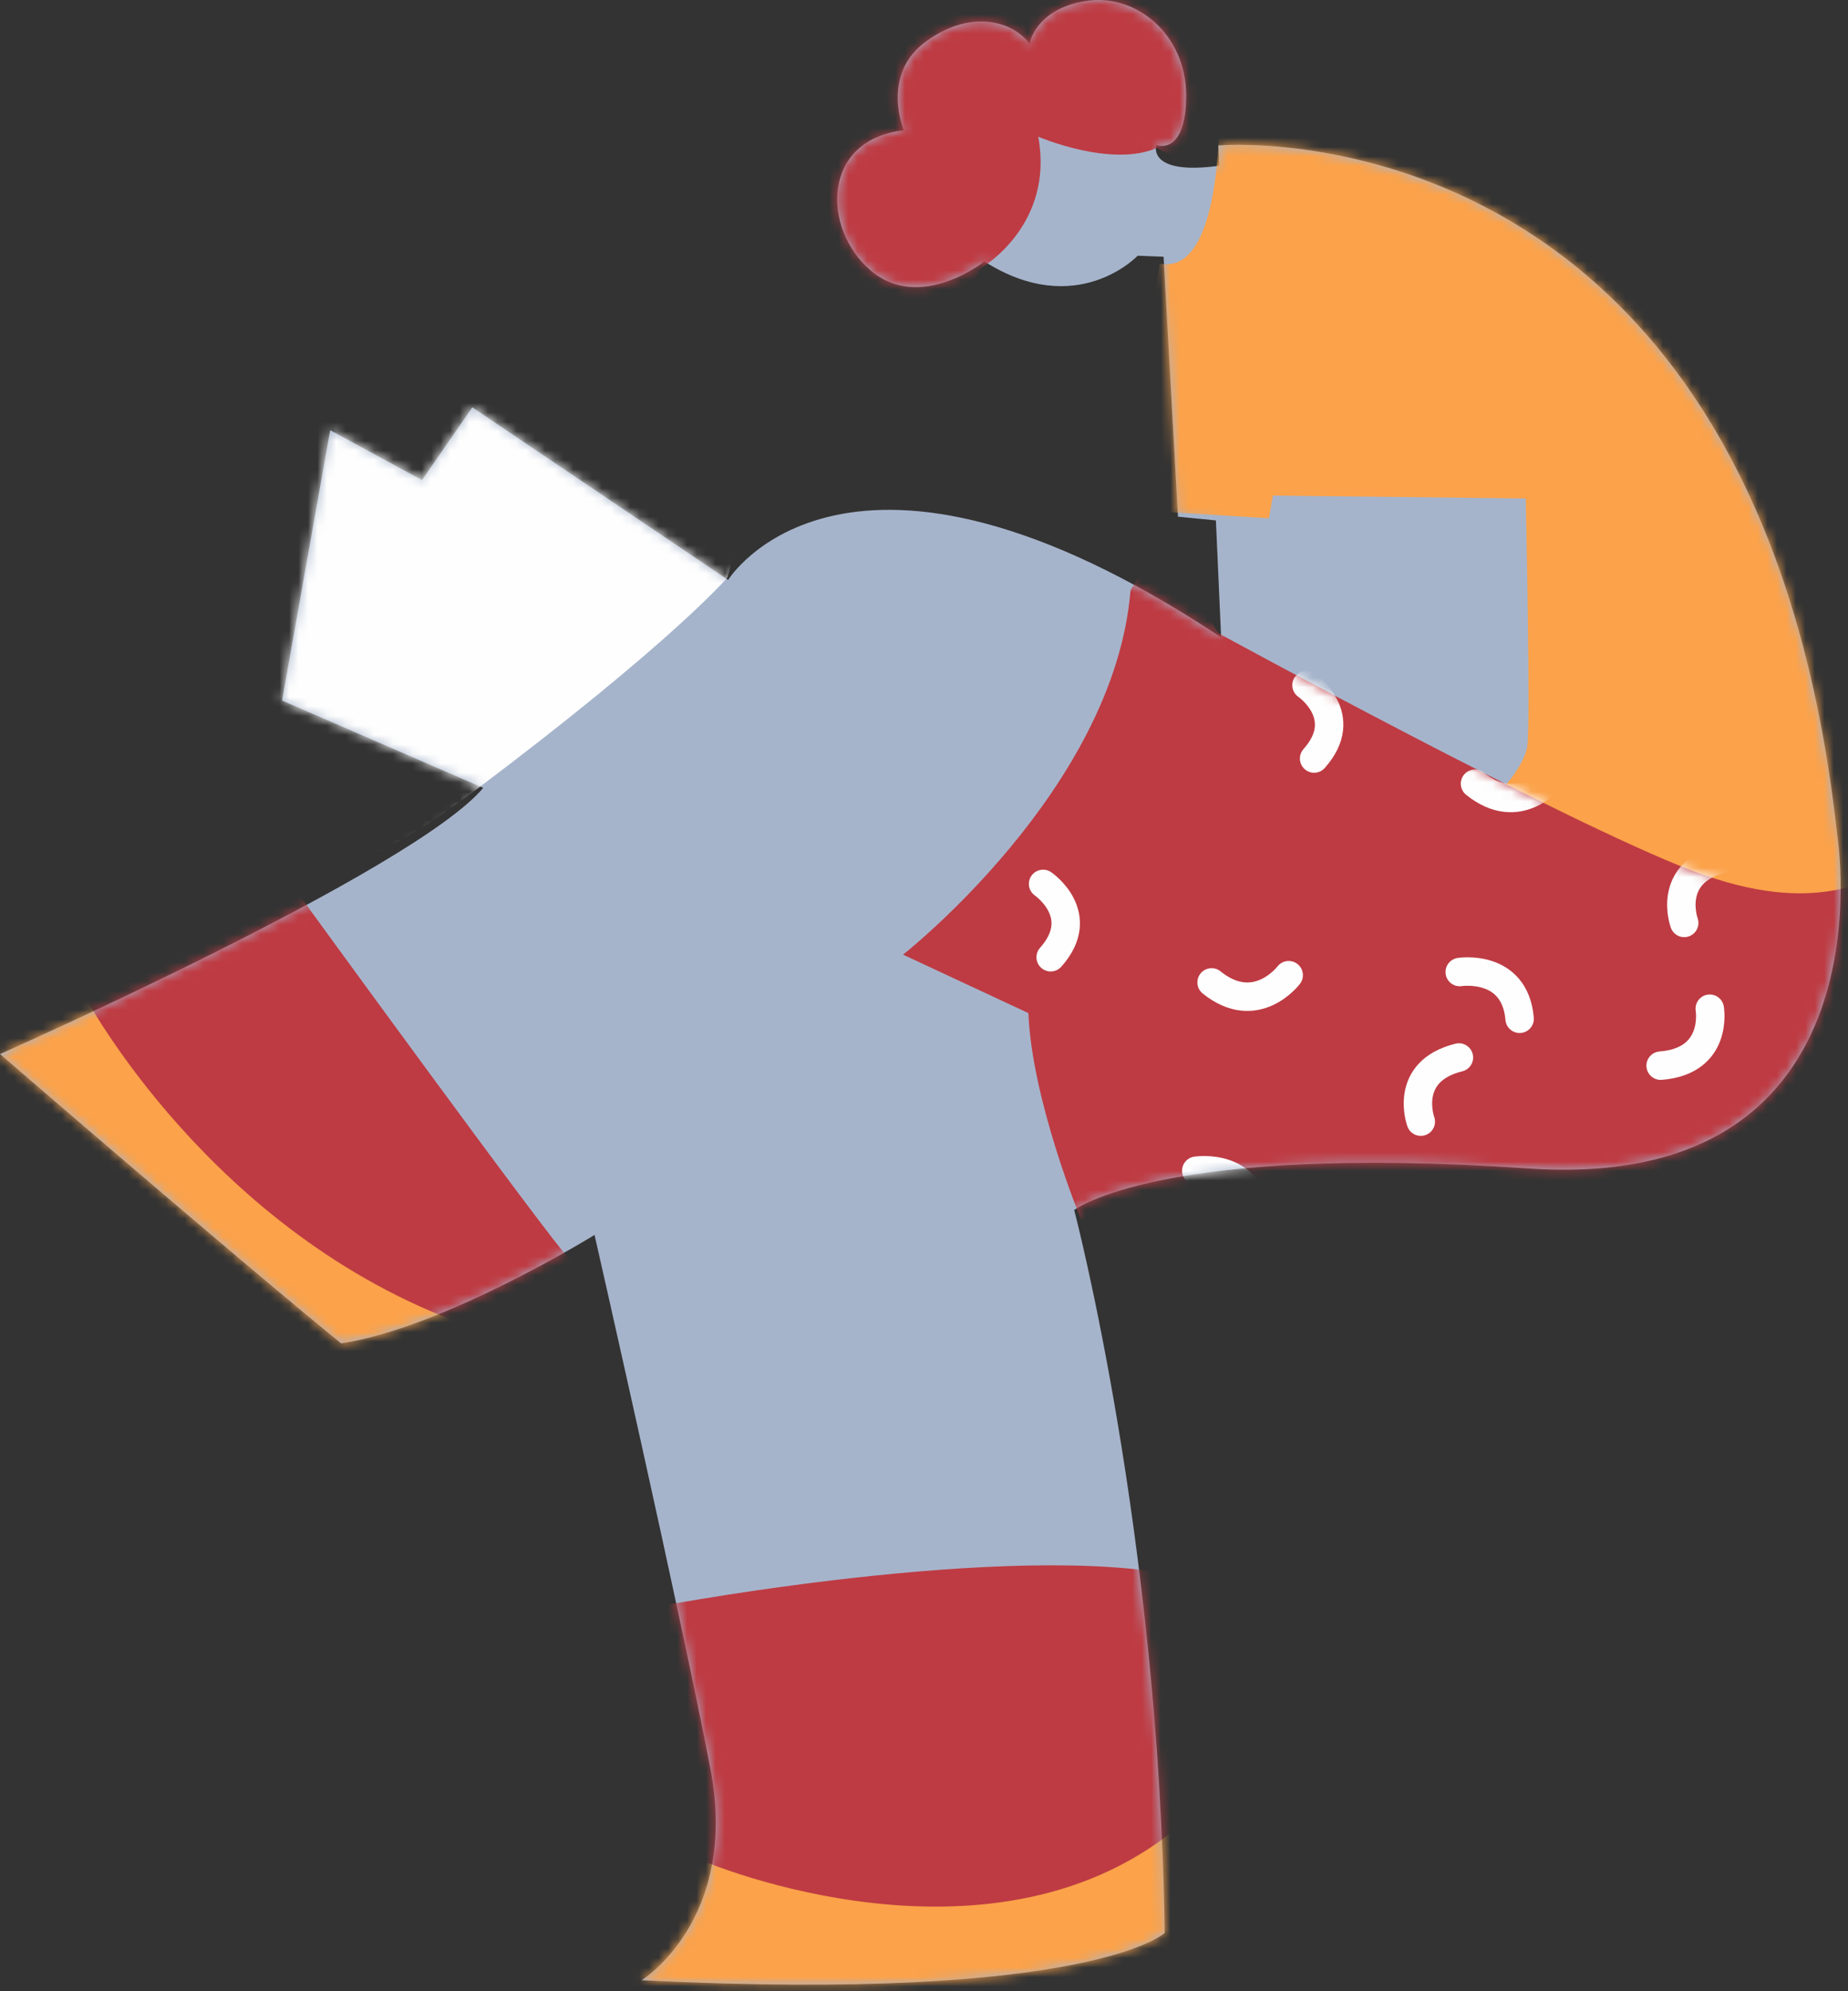 <svg width="195" height="210" viewBox="0 0 195 210" fill="none" xmlns="http://www.w3.org/2000/svg">
<rect x="0" y="0" width="195" height="210" fill="#333333" stroke="none"/>
<path fill-rule="evenodd" clip-rule="evenodd" d="M128.852 67.214L128.301 54.883L124.301 54.49L122.781 27.075L120.048 26.968C120.048 26.968 113.638 33.772 103.872 27.575C103.872 27.575 97.087 32.968 91.88 28.53C86.673 24.092 86.703 14.703 95.377 13.742C95.377 13.742 92.863 7.856 97.75 4.339C102.64 0.821 107.001 2.375 108.636 4.612C108.636 4.612 109.221 0.994 114.509 0.113C119.798 -0.767 125.15 3.574 125.161 10.034C125.173 16.494 121.999 15.315 121.999 15.315C121.999 15.315 121.031 18.525 128.64 17.48L128.558 15.337C128.558 15.337 185.449 10.308 193.87 88.136C193.87 88.136 200 125.876 161.24 123.225C122.48 120.574 113.347 127.614 113.347 127.614C113.347 127.614 122.323 161.66 122.897 203.856C122.897 203.856 115.068 211.201 67.702 208.84C67.702 208.84 78.015 202.489 74.959 186.513C71.903 170.538 62.736 130.238 62.736 130.238C62.736 130.238 46.884 140.041 35.998 141.674C35.998 141.674 27.226 134.629 0 111.163C0 111.163 43.608 91.864 50.992 83.091L29.765 73.88L34.841 45.37L44.531 50.634L49.838 42.958L76.834 61.16C76.834 61.16 89.273 41.028 128.852 67.214Z" fill="#A6B4CB"/>
<mask id="mask0_27_3161" style="mask-type:luminance" maskUnits="userSpaceOnUse" x="0" y="0" width="195" height="210">
<path fill-rule="evenodd" clip-rule="evenodd" d="M128.852 67.214L128.301 54.883L124.301 54.49L122.781 27.075L120.048 26.968C120.048 26.968 113.638 33.772 103.872 27.575C103.872 27.575 97.087 32.968 91.88 28.53C86.673 24.092 86.703 14.703 95.377 13.742C95.377 13.742 92.863 7.856 97.75 4.339C102.64 0.821 107.001 2.375 108.636 4.612C108.636 4.612 109.221 0.994 114.509 0.113C119.798 -0.767 125.15 3.574 125.161 10.034C125.173 16.494 121.999 15.315 121.999 15.315C121.999 15.315 121.031 18.525 128.64 17.48L128.558 15.337C128.558 15.337 185.449 10.308 193.87 88.136C193.87 88.136 200 125.876 161.24 123.225C122.48 120.574 113.347 127.614 113.347 127.614C113.347 127.614 122.323 161.66 122.897 203.856C122.897 203.856 115.068 211.201 67.702 208.84C67.702 208.84 78.015 202.489 74.959 186.513C71.903 170.538 62.736 130.238 62.736 130.238C62.736 130.238 46.884 140.041 35.998 141.674C35.998 141.674 27.226 134.629 0 111.163C0 111.163 43.608 91.864 50.992 83.091L29.765 73.88L34.841 45.37L44.531 50.634L49.838 42.958L76.834 61.16C76.834 61.16 89.273 41.028 128.852 67.214Z" fill="white"/>
</mask>
<g mask="url(#mask0_27_3161)">
<path fill-rule="evenodd" clip-rule="evenodd" d="M76.757 60.905C76.757 60.905 71.023 67.664 50.105 83.379C29.188 99.095 34.507 84.643 34.507 84.643C34.507 84.643 14.446 59.971 32.426 43.596C50.405 27.221 85.245 32.166 76.757 60.905Z" fill="#FEFEFE"/>
<path fill-rule="evenodd" clip-rule="evenodd" d="M103.69 28.151C103.69 28.151 111.266 23.69 109.556 14.42C109.556 14.42 117.322 17.741 122.104 15.581C122.104 15.581 125.418 17.976 126.741 14.611C128.063 11.246 125.512 -2.763 125.035 -3.741C124.558 -4.72 115.392 -9.086 113.351 -9.848C111.31 -10.611 98.368 -8.475 97.783 -8.237C97.202 -7.999 77.55 19.558 76.806 20.331C76.062 21.102 83.907 36.008 84.895 36.324C85.884 36.641 95.764 39.802 95.764 39.802L103.69 28.151Z" fill="#BE3B43"/>
<path fill-rule="evenodd" clip-rule="evenodd" d="M118.547 53.73L133.895 54.656L134.316 52.265L160.994 52.567C160.994 52.567 161.523 76.414 161.154 78.728C160.782 81.042 157.765 84.312 156.443 84.916C155.117 85.519 188.011 102.391 188.011 102.391C188.011 102.391 201.799 92.922 201.456 91.486C201.117 90.05 208.037 79.221 207.591 76.488C207.144 73.756 208.231 56.216 208.22 52.145C208.209 48.075 189.006 24.238 187.043 20.132C185.08 16.027 151.564 2.298 151.564 2.298L128.644 11.569C128.644 11.569 129.098 29.133 122.368 27.805" fill="#FBA24A"/>
<path fill-rule="evenodd" clip-rule="evenodd" d="M114.025 128.498C114.025 128.498 108.882 116.042 108.517 106.846L95.288 100.677C95.288 100.677 117.578 83.215 119.292 62.262L122.234 57.373L128.603 66.802C128.603 66.802 165.098 86.708 178.57 91.83C192.041 96.951 197.307 92.295 200.369 91.83C203.43 91.364 202.451 121.048 202.451 121.048L182.611 134.085L169.262 134.434L114.025 128.498Z" fill="#BE3B43"/>
<mask id="mask1_27_3161" style="mask-type:luminance" maskUnits="userSpaceOnUse" x="95" y="57" width="108" height="78">
<path fill-rule="evenodd" clip-rule="evenodd" d="M114.025 128.498C114.025 128.498 108.882 116.042 108.517 106.846L95.288 100.677C95.288 100.677 117.578 83.215 119.292 62.262L122.234 57.373L128.603 66.802C128.603 66.802 165.098 86.708 178.57 91.83C192.041 96.951 197.307 92.295 200.369 91.83C203.43 91.364 202.451 121.048 202.451 121.048L182.611 134.085L169.262 134.434L114.025 128.498Z" fill="white"/>
</mask>
<g mask="url(#mask1_27_3161)">
<path d="M110.867 100.953C114.856 96.487 110.066 93.218 110.066 93.218" stroke="#FEFEFE" stroke-width="3" stroke-miterlimit="10" stroke-linecap="round" stroke-linejoin="round"/>
<path d="M153.944 111.526C147.981 112.999 149.921 118.291 149.921 118.291" stroke="#FEFEFE" stroke-width="3" stroke-miterlimit="10" stroke-linecap="round" stroke-linejoin="round"/>
<path d="M132.551 128.4C132.048 122.562 126.23 123.469 126.23 123.469" stroke="#FEFEFE" stroke-width="3" stroke-miterlimit="10" stroke-linecap="round" stroke-linejoin="round"/>
<path d="M127.847 103.608C132.543 107.398 135.981 102.846 135.981 102.846" stroke="#FEFEFE" stroke-width="3" stroke-miterlimit="10" stroke-linecap="round" stroke-linejoin="round"/>
<path d="M138.666 79.997C142.651 75.531 137.862 72.262 137.862 72.262" stroke="#FEFEFE" stroke-width="3" stroke-miterlimit="10" stroke-linecap="round" stroke-linejoin="round"/>
<path d="M181.743 90.569C175.78 92.043 177.717 97.334 177.717 97.334" stroke="#FEFEFE" stroke-width="3" stroke-miterlimit="10" stroke-linecap="round" stroke-linejoin="round"/>
<path d="M160.35 107.444C159.847 101.606 154.029 102.513 154.029 102.513" stroke="#FEFEFE" stroke-width="3" stroke-miterlimit="10" stroke-linecap="round" stroke-linejoin="round"/>
<path d="M155.642 82.651C160.342 86.442 163.78 81.89 163.78 81.89" stroke="#FEFEFE" stroke-width="3" stroke-miterlimit="10" stroke-linecap="round" stroke-linejoin="round"/>
<path d="M175.229 112.387C181.371 111.91 180.413 106.38 180.413 106.38" stroke="#FEFEFE" stroke-width="3" stroke-miterlimit="10" stroke-linecap="round" stroke-linejoin="round"/>
<path d="M185.259 125.676C185.762 131.514 191.579 130.607 191.579 130.607" stroke="#FEFEFE" stroke-width="3" stroke-miterlimit="10" stroke-linecap="round" stroke-linejoin="round"/>
</g>
<path fill-rule="evenodd" clip-rule="evenodd" d="M31.192 93.864C31.192 93.864 58.022 130.783 60.298 133.047C62.575 135.312 55.833 173.862 55.833 173.862L70.136 169.302C70.136 169.302 109.962 161.838 126.707 166.762C143.456 171.685 132.294 208.323 132.294 208.323L97.493 224.051C97.493 224.051 57.879 222.657 55.165 221.258C52.451 219.86 43.968 191.579 43.968 191.579L34.796 147.9L0.057 123.201L-4.264 96.34L18.002 84.008L31.192 93.864Z" fill="#BE3B43"/>
<path fill-rule="evenodd" clip-rule="evenodd" d="M40.253 221.917L74.278 196.294C74.278 196.294 105.228 209.513 125.124 191.994C145.016 174.476 145.873 210.415 145.873 210.415L117.37 229.655C117.37 229.655 97.124 235.284 93.325 238.406C89.526 241.525 40.253 221.917 40.253 221.917Z" fill="#FBA24A"/>
<path fill-rule="evenodd" clip-rule="evenodd" d="M8.921 105.025C8.921 105.025 22.186 130.053 49.098 139.72C76.009 149.389 31.477 148.629 31.477 148.629L0.097 131.379L-1.233 106.255L8.921 105.025Z" fill="#FBA24A"/>
</g>
</svg>
